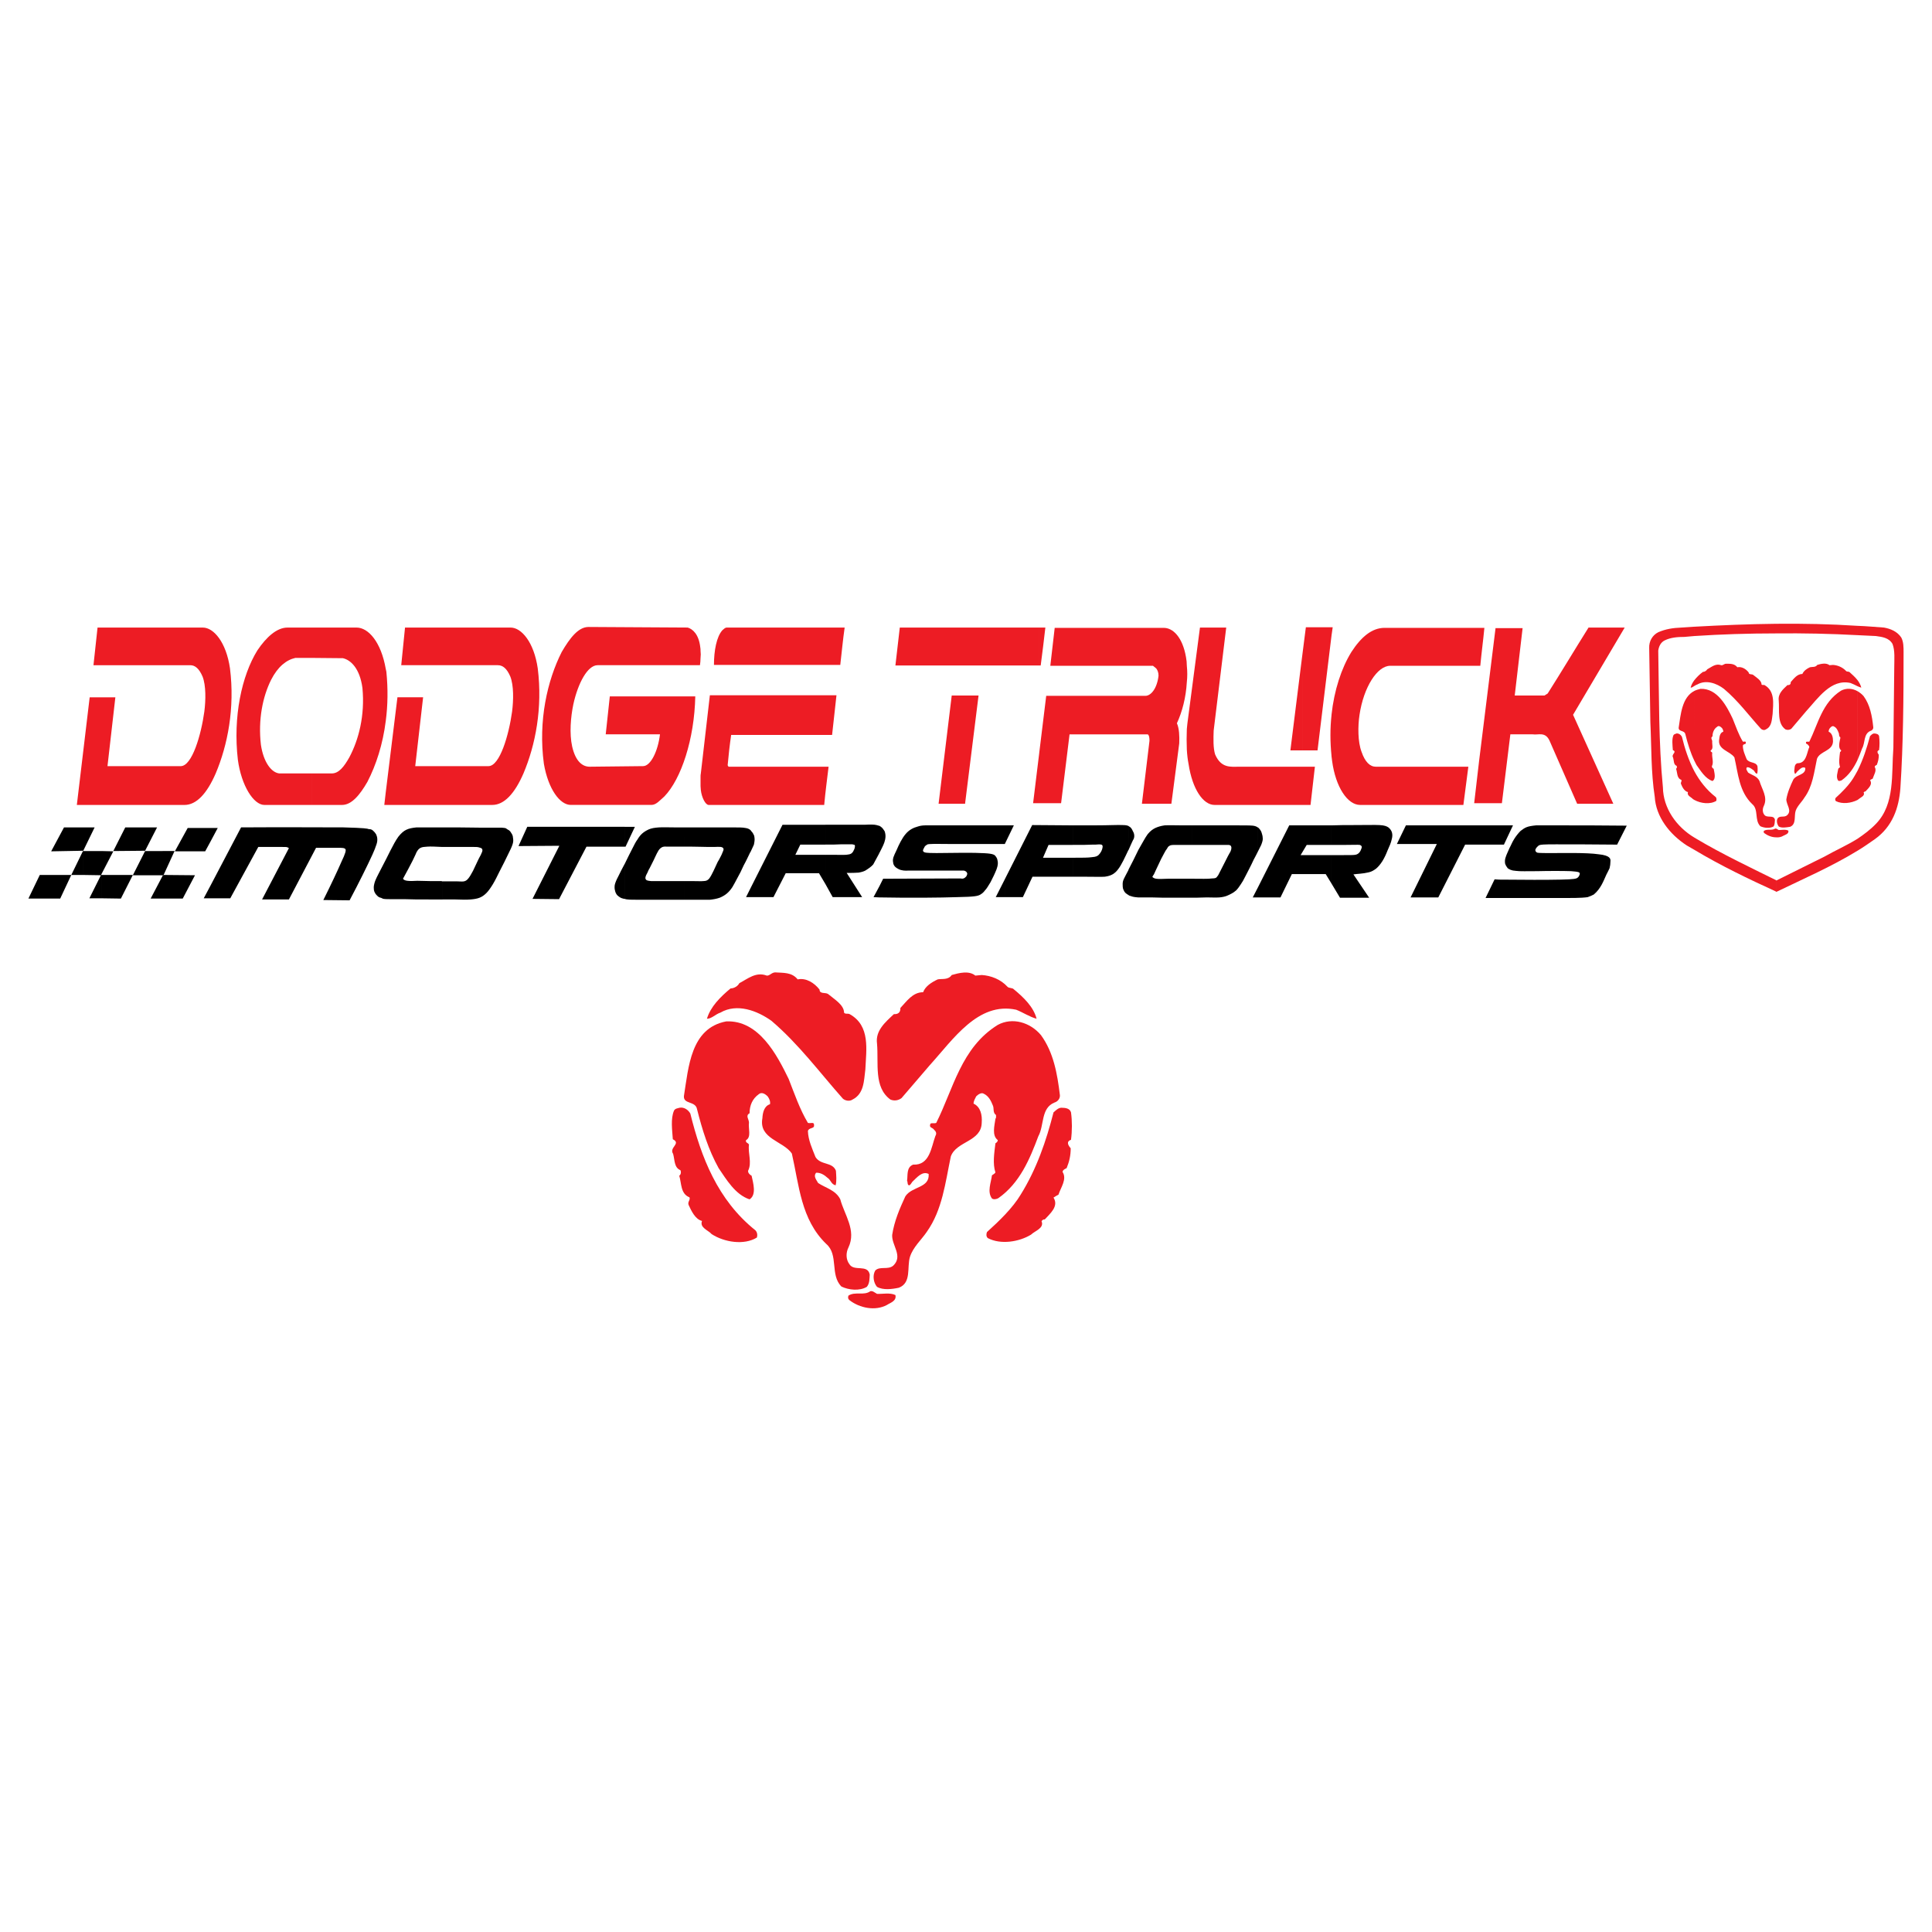 <?xml version="1.0" encoding="utf-8"?>
<!-- Generator: Adobe Illustrator 13.0.0, SVG Export Plug-In . SVG Version: 6.00 Build 14948)  -->
<!DOCTYPE svg PUBLIC "-//W3C//DTD SVG 1.0//EN" "http://www.w3.org/TR/2001/REC-SVG-20010904/DTD/svg10.dtd">
<svg version="1.0" id="Layer_1" xmlns="http://www.w3.org/2000/svg" xmlns:xlink="http://www.w3.org/1999/xlink" x="0px" y="0px"
	 width="192.756px" height="192.756px" viewBox="0 0 192.756 192.756" enable-background="new 0 0 192.756 192.756"
	 xml:space="preserve">
<g>
	<polygon fill-rule="evenodd" clip-rule="evenodd" fill="#FFFFFF" points="0,0 192.756,0 192.756,192.756 0,192.756 0,0 	"/>
	<path fill-rule="evenodd" clip-rule="evenodd" fill="#ED1C24" d="M84.271,62.613H72.512c-0.175,0-0.292,0.146-0.437,0.262
		c-0.582,0.64-0.844,2.037-0.844,3.463h12.603C83.979,65.087,84.096,63.835,84.271,62.613L84.271,62.613z M69.893,78.417v-0.873
		c0-0.146,0-0.262,0.029-0.378l0.902-7.8h12.631c-0.146,1.31-0.292,2.648-0.437,3.958h-10.07c-0.146,0.989-0.262,2.037-0.35,3.027
		l0.087,0.146h9.983c-0.146,1.251-0.32,2.503-0.437,3.813H70.708c-0.32,0-0.699-0.728-0.786-1.485
		C69.922,78.708,69.893,78.562,69.893,78.417L69.893,78.417z M69.893,65.64v-0.698C69.922,65.174,69.922,65.407,69.893,65.64
		L69.893,65.64z M69.893,64.941v0.698c0,0.262-0.029,0.524-0.058,0.728H59.619c-0.99,0-1.95,1.775-2.416,3.9
		c-0.262,1.251-0.408,2.911-0.117,4.22c0.349,1.514,1.048,2.008,1.746,2.008l5.326-0.058c0.757,0,1.485-1.484,1.688-3.173h-5.413
		l0.407-3.784h8.528c-0.087,4.25-1.397,8.237-3.085,9.983c-0.437,0.378-0.815,0.844-1.28,0.844h-8.062
		c-1.077,0-2.241-1.572-2.678-4.104c-0.582-4.308,0.349-8.324,1.775-11.147c0.815-1.397,1.659-2.503,2.678-2.503l9.896,0.058
		c0.495,0.146,1.106,0.669,1.252,1.95C69.893,64.679,69.893,64.825,69.893,64.941L69.893,64.941z M69.893,77.544
		c0,0.291,0,0.582,0,0.873V77.544L69.893,77.544z M38.488,80.309h10.624c1.193,0,2.241-1.135,3.114-3.144
		c1.193-2.823,1.921-6.52,1.426-10.478c-0.378-2.62-1.63-4.075-2.707-4.075H40.409l-0.378,3.755h9.634
		c0.495,0,0.902,0.32,1.251,1.135c0.35,0.902,0.32,2.357,0.175,3.493c-0.32,2.329-1.223,5.443-2.357,5.443h-7.306
		c0.262-2.271,0.524-4.569,0.786-6.869h-2.561l-1.164,9.459V80.309L38.488,80.309z M38.488,71.926v-5.18
		c0.029,0.087,0.029,0.174,0.058,0.262C38.721,68.725,38.692,70.384,38.488,71.926L38.488,71.926z M38.488,66.746v5.18
		c-0.291,2.329-0.96,4.395-1.833,6.083c-0.757,1.31-1.572,2.3-2.532,2.3h-3.027v-3.144h2.008c0.698,0,1.222-0.669,1.746-1.601
		c0.932-1.747,1.572-4.162,1.31-6.927c-0.262-1.95-1.165-2.794-1.95-2.969l-3.114-0.029v-3.027h4.482
		C36.742,62.613,38.022,64.039,38.488,66.746L38.488,66.746z M38.488,79.028l-0.146,1.281h0.146V79.028L38.488,79.028z
		 M31.096,62.613v3.027h-1.63c-0.902,0.204-1.746,0.873-2.416,2.183c-0.844,1.688-1.31,3.987-1.019,6.49
		c0.262,1.747,1.048,2.765,1.833,2.853h3.231v3.144h-4.715c-1.077,0-2.3-1.921-2.649-4.512c-0.495-4.278,0.378-8.382,1.95-10.914
		c0.902-1.339,1.95-2.271,2.998-2.271H31.096L31.096,62.613z M20.239,62.613H9.732l-0.407,3.755h9.663
		c0.466,0,0.873,0.32,1.223,1.135c0.349,0.902,0.32,2.357,0.175,3.493c-0.32,2.329-1.223,5.443-2.358,5.443h-7.305
		c0.262-2.271,0.524-4.569,0.786-6.869H8.947l-1.281,10.74h10.74c1.193,0,2.241-1.135,3.114-3.144
		c1.193-2.823,1.921-6.52,1.426-10.478C22.568,64.068,21.316,62.613,20.239,62.613L20.239,62.613z"/>
	<path fill-rule="evenodd" clip-rule="evenodd" fill="#ED1C24" d="M187.156,63.457c0.641,0.087,1.31,0.175,1.659,0.786
		c0.262,0.669,0.175,1.543,0.175,2.329l-0.088,8.033c-0.203,2.649,0.175,5.588-1.717,7.567c-0.582,0.611-1.223,1.077-1.863,1.514
		v1.193c0.583-0.35,1.165-0.757,1.747-1.165c1.746-1.251,2.386-3.114,2.532-5.064c0.291-4.453,0.319-9.022,0.319-13.563
		c0-0.524,0-1.048-0.232-1.484c-0.407-0.611-1.077-0.873-1.717-0.99c-0.874-0.058-1.775-0.146-2.649-0.174v0.931
		C185.934,63.399,186.545,63.428,187.156,63.457L187.156,63.457z M185.322,79.814v-2.91c0.554-1.106,0.932-2.271,1.252-3.464
		c0.116-0.116,0.233-0.233,0.378-0.262c0.233,0,0.466,0.058,0.524,0.262c0.059,0.437,0.059,0.96,0,1.397
		c-0.262,0.087-0.146,0.32-0.029,0.466c0,0.378-0.059,0.669-0.203,1.019c-0.088,0.029-0.204,0.087-0.204,0.204
		c0.232,0.35-0.088,0.786-0.204,1.165c-0.087,0.029-0.175,0.087-0.262,0.145c0.291,0.437-0.175,0.815-0.466,1.136
		c-0.058-0.029-0.116,0.029-0.175,0.087c0.175,0.35-0.319,0.495-0.523,0.699C185.381,79.756,185.352,79.785,185.322,79.814
		L185.322,79.814z M185.322,75.827v-6.869c0.204,0.117,0.437,0.292,0.611,0.495c0.641,0.873,0.845,1.979,0.961,3.085
		c0.029,0.175-0.116,0.35-0.262,0.378c-0.728,0.291-0.524,1.193-0.845,1.747C185.643,75.041,185.497,75.448,185.322,75.827
		L185.322,75.827z M185.322,68.463v-0.611c0.175,0.232,0.32,0.495,0.379,0.756C185.556,68.55,185.439,68.521,185.322,68.463
		L185.322,68.463z M185.322,83.685c-1.076,0.669-2.212,1.164-3.288,1.775l-4.803,2.387c0,0-0.029,0-0.029-0.029v1.135
		c0,0.029,0.029,0.029,0.029,0.029c2.707-1.31,5.472-2.503,8.091-4.104V83.685L185.322,83.685z M177.202,63.195
		c2.707-0.029,5.443,0.029,8.12,0.175v-0.931c-2.677-0.175-5.413-0.233-8.12-0.204V63.195L177.202,63.195z M185.322,67.852v0.611
		c-0.232-0.117-0.465-0.233-0.698-0.321c-1.95-0.437-3.23,1.514-4.453,2.853l-1.455,1.717c-0.175,0.116-0.378,0.146-0.582,0.058
		c-0.844-0.611-0.582-1.862-0.669-2.881c-0.088-0.669,0.407-1.106,0.873-1.542c0.174,0.029,0.349-0.058,0.319-0.291
		c0.32-0.35,0.641-0.815,1.165-0.815c0.146-0.32,0.437-0.524,0.756-0.669c0.233-0.059,0.554,0.029,0.729-0.233
		c0.378-0.116,0.902-0.233,1.222,0.029l0.35-0.029c0.466,0.029,0.961,0.233,1.31,0.611c0.088,0.087,0.262,0.029,0.35,0.116
		C184.799,67.299,185.09,67.561,185.322,67.852L185.322,67.852z M185.322,68.958c-0.523-0.291-1.105-0.32-1.63-0.058
		c-1.892,1.193-2.299,3.318-3.172,5.093c-0.116,0.029-0.262-0.029-0.32,0.029c-0.087,0.233,0.146,0.175,0.204,0.32
		c0.116,0.087,0.146,0.204,0.058,0.32c-0.203,0.553-0.291,1.513-1.135,1.484c-0.35,0.117-0.262,0.553-0.32,0.815
		c0.059,0.087,0,0.233,0.116,0.233c0.059-0.029,0.117-0.117,0.146-0.175c0.263-0.233,0.524-0.582,0.845-0.408
		c0.058,0.728-0.873,0.641-1.193,1.165c-0.291,0.611-0.582,1.28-0.699,1.979c0,0.553,0.583,1.106,0.088,1.572
		c-0.262,0.262-0.698,0.029-0.932,0.291c-0.175,0.233-0.087,0.611,0.088,0.844c0.291,0.175,0.756,0.087,1.135,0.029
		c0.641-0.262,0.378-1.077,0.553-1.601c0.175-0.495,0.611-0.873,0.873-1.31c0.815-1.106,0.961-2.503,1.252-3.871
		c0.291-0.786,1.571-0.756,1.601-1.746c0-0.407-0.088-0.815-0.437-0.96c0-0.146,0.059-0.291,0.146-0.378
		c0.087-0.116,0.262-0.233,0.378-0.146c0.263,0.117,0.379,0.378,0.466,0.611c0.088,0.146,0,0.378,0.175,0.466
		c0,0.087,0,0.174-0.029,0.204c-0.058,0.349-0.203,0.873,0.116,1.106c0,0.087-0.087,0.146-0.116,0.175
		c-0.058,0.495-0.146,1.047,0,1.484c-0.058,0.087-0.146,0.117-0.174,0.175c-0.059,0.378-0.263,0.844,0,1.193
		c0.087,0.058,0.232,0,0.319-0.029c0.757-0.523,1.223-1.251,1.601-2.037V68.958L185.322,68.958z M185.322,76.904v2.91
		c-0.64,0.32-1.513,0.437-2.153,0.116c-0.087-0.087-0.087-0.204-0.029-0.32c0.611-0.553,1.31-1.251,1.746-1.95
		C185.031,77.427,185.178,77.166,185.322,76.904L185.322,76.904z M177.202,83.54v-0.873c0.088,0.029,0.146,0.087,0.263,0.146
		c0.291,0,0.669-0.087,0.96,0.058c0.059,0.32-0.291,0.407-0.466,0.495C177.727,83.51,177.465,83.569,177.202,83.54L177.202,83.54z
		 M177.202,87.818c-2.706-1.339-5.413-2.62-8.004-4.162c-0.058-0.029-0.087-0.058-0.146-0.087v1.222
		c2.62,1.572,5.355,2.881,8.149,4.162V87.818L177.202,87.818z M169.053,63.457c2.648-0.175,5.385-0.262,8.149-0.262v-0.96
		c-2.765,0.029-5.501,0.146-8.149,0.292V63.457L169.053,63.457z M177.202,82.667v0.873c-0.437,0-0.844-0.175-1.164-0.408
		c-0.087-0.058-0.087-0.146-0.058-0.233c0.349-0.232,0.785,0,1.135-0.232C177.145,82.667,177.174,82.667,177.202,82.667
		L177.202,82.667z M169.053,79.814v-2.853c0.524,0.96,1.193,1.834,2.125,2.562c0.087,0.087,0.087,0.233,0.059,0.378
		C170.625,80.28,169.693,80.164,169.053,79.814L169.053,79.814z M169.053,75.914c0.059,0.146,0.146,0.262,0.204,0.407
		c0.407,0.553,0.873,1.368,1.601,1.601c0.379-0.232,0.175-0.844,0.116-1.222c-0.087-0.029-0.203-0.146-0.174-0.262
		c0.203-0.407-0.029-0.873,0.028-1.339c-0.028-0.087-0.203-0.087-0.146-0.233c0.291-0.146,0.117-0.611,0.146-0.902
		c0-0.175-0.203-0.349,0.029-0.495c0-0.378,0.146-0.757,0.466-0.96c0.146-0.146,0.32-0.029,0.466,0.116
		c0.087,0.087,0.146,0.262,0.146,0.378c-0.32,0.087-0.378,0.466-0.407,0.728c-0.204,1.077,1.076,1.193,1.513,1.834
		c0.379,1.63,0.466,3.405,1.775,4.657c0.67,0.553,0.204,1.601,0.815,2.212c0.378,0.174,0.932,0.233,1.31,0.029
		c0.146-0.204,0.116-0.437,0.146-0.669c-0.116-0.553-0.814-0.116-1.077-0.524c-0.174-0.232-0.174-0.582-0.028-0.873
		c0.407-0.873-0.204-1.659-0.438-2.474c-0.232-0.495-0.756-0.582-1.135-0.844c-0.087-0.174-0.262-0.349-0.116-0.524
		c0.232-0.029,0.407,0.116,0.611,0.262c0.175,0.087,0.175,0.349,0.407,0.378c0.059-0.204,0.059-0.495,0.029-0.757
		c-0.175-0.466-0.815-0.262-1.077-0.699c-0.175-0.437-0.378-0.873-0.378-1.339c0.028-0.204,0.349-0.116,0.291-0.291
		c0.029-0.204-0.175-0.087-0.291-0.116c-0.438-0.728-0.699-1.514-1.019-2.299c-0.583-1.223-1.514-3.027-3.202-2.969
		c-0.232,0.058-0.437,0.116-0.611,0.204V75.914L169.053,75.914z M169.053,68.434v-0.582c0.233-0.291,0.524-0.583,0.845-0.815
		c0.174,0,0.349-0.117,0.437-0.262c0.437-0.233,0.844-0.611,1.396-0.407c0.175,0.029,0.291-0.146,0.466-0.146
		c0.407,0,0.844-0.029,1.136,0.349c0.437-0.087,0.873,0.175,1.135,0.524c0,0.232,0.32,0.146,0.437,0.232
		c0.32,0.262,0.844,0.553,0.844,0.961c0.059,0.087,0.204,0.029,0.291,0.058c1.077,0.611,0.873,1.863,0.815,2.881
		c-0.088,0.553-0.059,1.251-0.67,1.542c-0.146,0.117-0.378,0.058-0.494-0.058c-1.193-1.31-2.271-2.794-3.696-3.987
		c-0.729-0.553-1.776-0.932-2.649-0.437C169.257,68.317,169.141,68.376,169.053,68.434L169.053,68.434z M169.053,83.569
		c-1.804-1.077-3.114-2.94-3.144-5.006c-0.437-4.453-0.378-9.081-0.465-13.65c0.058-0.407,0.232-0.815,0.64-1.019
		c0.582-0.291,1.281-0.35,1.979-0.35c0.32-0.029,0.669-0.058,0.989-0.087v-0.931c-0.437,0.029-0.873,0.058-1.31,0.087
		c-0.814,0.029-1.571,0.146-2.299,0.466c-0.582,0.291-0.932,0.902-0.902,1.572l0.116,7.422c0.116,2.444,0.059,5.006,0.437,7.421
		c0.116,1.979,1.455,3.726,3.202,4.861c0.262,0.146,0.494,0.291,0.756,0.437V83.569L169.053,83.569z M169.053,67.852v0.582
		c-0.116,0.087-0.262,0.174-0.378,0.174C168.732,68.347,168.878,68.084,169.053,67.852L169.053,67.852z M169.053,68.929v6.985
		c-0.407-0.844-0.669-1.717-0.902-2.649c-0.087-0.437-0.698-0.232-0.669-0.669C167.686,71.286,167.802,69.569,169.053,68.929
		L169.053,68.929z M169.053,76.961v2.853c-0.058-0.029-0.087-0.058-0.146-0.087c-0.175-0.204-0.64-0.349-0.494-0.698
		c-0.379-0.087-0.582-0.524-0.699-0.815c-0.058-0.175,0.117-0.262,0.029-0.408c-0.466-0.174-0.378-0.728-0.523-1.106
		c0.087-0.058,0.116-0.175,0.058-0.291c-0.319-0.116-0.262-0.524-0.349-0.815c-0.233-0.349,0.437-0.553-0.029-0.757
		c-0.029-0.465-0.116-1.077,0.059-1.484c0.058-0.116,0.203-0.116,0.291-0.174c0.232-0.029,0.437,0.116,0.553,0.32
		C168.093,74.691,168.471,75.855,169.053,76.961L169.053,76.961z"/>
	<path fill-rule="evenodd" clip-rule="evenodd" fill="#ED1C24" d="M79.584,97.713c-0.582-0.727-1.426-0.64-2.241-0.697
		c-0.349,0-0.553,0.35-0.844,0.32c-1.077-0.408-1.892,0.318-2.736,0.756c-0.146,0.291-0.524,0.523-0.873,0.523
		c-1.019,0.844-2.009,1.834-2.358,3.027c0.466,0,0.873-0.465,1.339-0.611c1.659-0.961,3.667-0.203,5.093,0.814
		c2.736,2.33,4.832,5.182,7.131,7.771c0.233,0.203,0.669,0.291,0.96,0.088c1.164-0.582,1.135-1.893,1.281-2.998
		c0.087-1.979,0.524-4.365-1.572-5.529c-0.175-0.088-0.437,0.029-0.553-0.146c0-0.785-1.019-1.367-1.601-1.863
		c-0.262-0.174-0.844,0.029-0.844-0.436C81.244,98.062,80.429,97.539,79.584,97.713L79.584,97.713z"/>
	<path fill-rule="evenodd" clip-rule="evenodd" fill="#ED1C24" d="M97.949,97.277l-0.64,0.059c-0.64-0.525-1.629-0.263-2.357-0.059
		c-0.35,0.523-0.99,0.35-1.397,0.436c-0.612,0.291-1.223,0.67-1.456,1.281c-1.048,0-1.63,0.902-2.27,1.572
		c0.029,0.465-0.262,0.641-0.641,0.611c-0.873,0.814-1.862,1.658-1.688,2.939c0.175,1.979-0.349,4.365,1.339,5.588
		c0.349,0.145,0.757,0.115,1.106-0.146l2.823-3.289c2.328-2.561,4.802-6.344,8.615-5.529c0.67,0.262,1.31,0.699,2.037,0.902
		c-0.29-1.164-1.28-2.125-2.27-2.939c-0.146-0.174-0.495-0.088-0.641-0.262C99.842,97.713,98.881,97.336,97.949,97.277
		L97.949,97.277z"/>
	<path fill-rule="evenodd" clip-rule="evenodd" fill="#ED1C24" d="M78.682,107.639c-1.164-2.387-2.969-5.879-6.228-5.734
		c-3.551,0.67-3.755,4.57-4.22,7.451c-0.059,0.844,1.164,0.465,1.31,1.311c0.523,2.066,1.135,4.045,2.154,5.879
		c0.757,1.105,1.659,2.648,3.085,3.113c0.728-0.465,0.349-1.658,0.204-2.357c-0.175-0.086-0.378-0.291-0.349-0.494
		c0.407-0.814-0.029-1.717,0.087-2.619c-0.087-0.176-0.378-0.176-0.291-0.438c0.553-0.291,0.204-1.193,0.291-1.746
		c0-0.35-0.378-0.699,0.059-0.932c0-0.785,0.291-1.455,0.902-1.891c0.291-0.264,0.64-0.059,0.902,0.203
		c0.174,0.232,0.291,0.523,0.232,0.785c-0.582,0.176-0.728,0.844-0.757,1.398c-0.378,2.066,2.096,2.27,2.94,3.521
		c0.728,3.172,0.902,6.576,3.434,9.021c1.252,1.078,0.35,3.086,1.514,4.25c0.728,0.35,1.805,0.465,2.532,0.029
		c0.291-0.35,0.262-0.816,0.291-1.223c-0.204-1.076-1.572-0.262-2.037-1.049c-0.35-0.465-0.35-1.135-0.087-1.658
		c0.815-1.717-0.408-3.26-0.815-4.803c-0.466-0.932-1.484-1.135-2.212-1.629c-0.175-0.32-0.495-0.67-0.204-1.02
		c0.437-0.029,0.815,0.205,1.165,0.523c0.291,0.176,0.349,0.641,0.786,0.729c0.117-0.438,0.058-0.99,0.029-1.455
		c-0.35-0.902-1.514-0.523-2.038-1.367c-0.32-0.816-0.728-1.689-0.757-2.592c0.087-0.377,0.669-0.203,0.611-0.582
		c0.029-0.379-0.349-0.145-0.611-0.232C79.788,110.666,79.265,109.123,78.682,107.639L78.682,107.639z"/>
	<path fill-rule="evenodd" clip-rule="evenodd" fill="#ED1C24" d="M103.857,103.273c-1.076-1.281-2.852-1.805-4.307-1.02
		c-3.667,2.27-4.424,6.373-6.142,9.779c-0.204,0.088-0.466-0.029-0.582,0.088c-0.174,0.436,0.233,0.35,0.378,0.611
		c0.204,0.174,0.262,0.377,0.116,0.611c-0.407,1.105-0.553,2.939-2.211,2.852c-0.699,0.262-0.524,1.076-0.611,1.6
		c0.087,0.146,0,0.467,0.232,0.467c0.117-0.059,0.204-0.232,0.292-0.35c0.466-0.436,0.989-1.105,1.63-0.785
		c0.116,1.426-1.688,1.223-2.329,2.24c-0.553,1.193-1.106,2.475-1.31,3.842c-0.058,1.049,1.106,2.096,0.116,3.057
		c-0.524,0.465-1.339,0.029-1.804,0.494c-0.292,0.496-0.175,1.223,0.174,1.631c0.611,0.35,1.514,0.232,2.183,0.086
		c1.28-0.494,0.786-2.037,1.106-3.084c0.32-0.99,1.164-1.717,1.688-2.504c1.542-2.182,1.833-4.859,2.387-7.508
		c0.553-1.543,3.056-1.455,3.084-3.377c0.059-0.756-0.116-1.572-0.814-1.893c0-0.262,0.146-0.494,0.262-0.727
		c0.204-0.203,0.524-0.408,0.757-0.262c0.495,0.232,0.728,0.727,0.902,1.164c0.146,0.291-0.029,0.727,0.32,0.961
		c0,0.145,0.029,0.291-0.059,0.377c-0.087,0.67-0.378,1.66,0.233,2.125c0,0.176-0.146,0.262-0.233,0.32
		c-0.116,0.961-0.291,2.037,0,2.91c-0.087,0.146-0.262,0.205-0.349,0.291c-0.088,0.729-0.495,1.631,0,2.301
		c0.174,0.145,0.494,0.057,0.64-0.029c2.154-1.514,3.144-3.93,3.987-6.172c0.611-1.105,0.233-2.822,1.63-3.375
		c0.291-0.088,0.554-0.379,0.524-0.729C105.487,107.115,105.109,104.99,103.857,103.273L103.857,103.273z"/>
	<path fill-rule="evenodd" clip-rule="evenodd" fill="#ED1C24" d="M68.874,111.102c-0.204-0.379-0.64-0.67-1.077-0.582
		c-0.175,0.059-0.437,0.059-0.553,0.291c-0.349,0.814-0.175,1.949-0.117,2.852c0.873,0.438-0.407,0.816,0.029,1.457
		c0.175,0.609,0.087,1.367,0.728,1.629c0.087,0.174,0.058,0.438-0.116,0.553c0.232,0.729,0.116,1.805,1.019,2.154
		c0.116,0.262-0.204,0.436-0.087,0.756c0.262,0.553,0.64,1.428,1.339,1.602c-0.262,0.67,0.64,0.932,0.96,1.311
		c1.251,0.814,3.231,1.135,4.511,0.348c0.087-0.262,0.029-0.553-0.146-0.727C71.581,119.717,69.951,115.439,68.874,111.102
		L68.874,111.102z"/>
	<path fill-rule="evenodd" clip-rule="evenodd" fill="#ED1C24" d="M106.855,110.984c-0.116-0.406-0.553-0.465-0.989-0.465
		c-0.291,0.029-0.495,0.232-0.757,0.465c-0.728,2.854-1.688,5.646-3.26,8.18c-0.814,1.367-2.183,2.678-3.376,3.754
		c-0.088,0.205-0.088,0.467,0.087,0.611c1.281,0.67,3.114,0.379,4.308-0.35c0.379-0.377,1.339-0.641,1.048-1.338
		c0.059-0.117,0.204-0.203,0.32-0.176c0.523-0.582,1.426-1.309,0.873-2.182c0.175-0.117,0.32-0.203,0.495-0.291
		c0.232-0.729,0.873-1.543,0.407-2.271c0.029-0.203,0.232-0.291,0.407-0.377c0.262-0.641,0.407-1.252,0.407-1.98
		c-0.232-0.262-0.494-0.668,0.029-0.844C106.973,112.848,106.973,111.83,106.855,110.984L106.855,110.984z"/>
	<path fill-rule="evenodd" clip-rule="evenodd" fill="#ED1C24" d="M87.501,129.088c-0.262-0.145-0.437-0.32-0.669-0.262
		c-0.641,0.467-1.514,0-2.183,0.438c-0.059,0.174-0.059,0.32,0.116,0.465c0.99,0.758,2.532,1.105,3.726,0.467
		c0.291-0.205,0.989-0.379,0.844-0.99C88.782,128.943,88.054,129.117,87.501,129.088L87.501,129.088z"/>
	<path fill-rule="evenodd" clip-rule="evenodd" fill="#ED1C24" d="M156.945,71.315l5.151-8.703h-3.608
		c-1.368,2.183-2.707,4.424-4.075,6.578l-0.32,0.203h-2.969l0.786-6.723h-2.707v0.059l-1.63,13.155v4.25h2.271l0.844-6.869h2.241
		c0.554,0.087,1.223-0.291,1.659,0.611l2.765,6.316h3.609L156.945,71.315L156.945,71.315z M147.573,66.426v-3.784h0.524
		c-0.116,1.251-0.291,2.503-0.408,3.784H147.573L147.573,66.426z M147.573,75.885l-0.494,4.25h0.494V75.885L147.573,75.885z
		 M147.573,62.642v3.784h-8.877c-1.28,0-2.648,2.125-3.056,4.89c-0.175,1.135-0.175,2.707,0.203,3.696
		c0.35,1.019,0.845,1.484,1.427,1.484h9.227l-0.495,3.813h-10.303c-1.252,0-2.445-1.775-2.795-4.395
		c-0.028-0.146-0.028-0.32-0.058-0.466v-4.133c0.262-2.445,0.989-4.657,1.979-6.258c0.96-1.484,2.037-2.416,3.317-2.416H147.573
		L147.573,62.642z M132.847,63.399l0.116-0.815h-0.116V63.399L132.847,63.399z M132.847,62.584v0.815l-1.397,11.467h-1.484v-9.779
		l0.32-2.503H132.847L132.847,62.584z M132.847,71.315c-0.146,1.339-0.146,2.707,0,4.133V71.315L132.847,71.315z M129.965,80.309
		v-3.813h1.223l-0.437,3.813H129.965L129.965,80.309z M129.965,65.087v9.779h-1.223L129.965,65.087L129.965,65.087z M129.965,76.496
		h-6.286c-0.902,0-1.834,0.174-2.445-1.223c-0.204-0.64-0.175-1.601-0.146-2.386l1.252-10.274h-2.62l-1.251,9.547
		c-0.029,0.174-0.029,0.378-0.059,0.582v2.037c0.029,0.524,0.088,1.019,0.175,1.455c0.378,2.503,1.455,4.075,2.591,4.075h0.203
		h8.586V76.496L129.965,76.496z M118.41,68.056v-1.63C118.469,66.979,118.469,67.532,118.41,68.056L118.41,68.056z M118.41,66.426
		v1.63c-0.087,1.542-0.465,2.969-0.989,4.104c0.232,0.523,0.262,1.28,0.232,2.008c-0.262,2.008-0.523,4.017-0.785,6.025h-2.94
		l0.757-6.287c0-0.262-0.028-0.553-0.174-0.641h-0.554h-7.247l-0.844,6.869h-2.183v-5.006l0.698-5.705h9.896
		c0.553,0,1.164-0.728,1.31-2.008c0-0.349-0.116-0.582-0.232-0.727l-0.32-0.262h-10.245l0.437-3.784h10.886
		c0.902,0,1.862,0.902,2.212,2.911C118.382,65.844,118.41,66.135,118.41,66.426L118.41,66.426z M118.41,72.742
		c-0.028,0.669-0.028,1.368,0,2.037V72.742L118.41,72.742z M103.684,66.396h0.146c0.175-1.251,0.319-2.561,0.466-3.784h-0.611
		V66.396L103.684,66.396z M103.684,62.613v3.784H89.335l0.437-3.784H103.684L103.684,62.613z M103.684,75.128v5.006h-0.611
		L103.684,75.128L103.684,75.128z M96.291,80.134l1.339-10.74h-2.677l-1.31,10.798h2.648V80.134L96.291,80.134z"/>
	<path fill-rule="evenodd" clip-rule="evenodd" d="M149.582,89.593V87.76c2.444,0.029,4.831,0.029,6.111,0
		c1.397-0.029,1.572-0.087,1.718-0.204c0.116-0.087,0.204-0.291,0.204-0.378c0-0.145-0.059-0.203-0.873-0.262
		c-0.786-0.029-2.271-0.029-3.348,0c-1.048,0-1.746,0.029-2.153-0.029c-0.466-0.029-0.641-0.146-0.815-0.262
		c-0.116-0.146-0.204-0.291-0.262-0.466c-0.029-0.204-0.029-0.407,0.058-0.64c0.088-0.291,0.263-0.611,0.379-0.902
		c0.175-0.32,0.262-0.582,0.466-0.902c0.175-0.291,0.437-0.611,0.641-0.815c0.465-0.349,0.64-0.465,1.542-0.553
		c0.466,0,1.135,0,2.707,0c1.513,0,3.929,0,6.345,0.029l-0.961,1.892c-2.386-0.029-4.802-0.029-6.111-0.029
		s-1.484,0.029-1.659,0.087c-0.116,0.059-0.204,0.175-0.291,0.262c-0.029,0.087-0.088,0.117-0.088,0.175
		c-0.028,0.087,0,0.204,0.146,0.291c0.059,0.029,0.117,0.058,1.34,0.058c1.222,0,3.608-0.058,4.802,0.117
		c1.193,0.117,1.223,0.466,1.193,0.728c0,0.233-0.029,0.437-0.087,0.669c-0.088,0.175-0.204,0.437-0.32,0.64
		c-0.291,0.641-0.554,1.397-1.252,1.979c-0.175,0.087-0.35,0.175-0.611,0.263c-0.232,0.029-0.494,0.087-2.212,0.087
		C154.733,89.593,152.23,89.593,149.582,89.593L149.582,89.593z M149.582,84.267h0.466l0.902-1.921h-1.368V84.267L149.582,84.267z
		 M149.582,82.346v1.921h-3.405l-2.678,5.268h-2.765l2.619-5.327h-3.987l0.902-1.862H149.582L149.582,82.346z M149.582,87.76
		c-0.146,0-0.291-0.029-0.466-0.029l-0.902,1.863c0.466,0,0.932,0,1.368,0V87.76L149.582,87.76z M132.817,88.109v-2.794
		c0.35,0,0.67,0,0.932,0c0.931,0,1.251,0,1.455-0.029c0.407-0.058,0.553-0.407,0.64-0.669c0.059-0.145,0-0.262-0.174-0.32
		c-0.204-0.029-0.524,0-1.456,0c-0.378,0-0.873,0-1.396,0v-1.95c0.757-0.029,1.455-0.029,2.037-0.029c1.543,0,2.3-0.029,2.794,0
		c0.495,0.029,0.699,0.117,0.873,0.233c0.146,0.117,0.291,0.291,0.35,0.495c0.059,0.204,0.059,0.437-0.029,0.728
		c-0.058,0.292-0.232,0.699-0.407,1.077c-0.146,0.378-0.32,0.757-0.523,1.077c-0.204,0.32-0.408,0.553-0.611,0.728
		c-0.233,0.174-0.466,0.32-0.757,0.378c-0.582,0.145-1.164,0.145-1.514,0.204l1.571,2.329h-2.91L132.817,88.109L132.817,88.109z
		 M132.817,82.346v1.95c-0.757,0-1.601,0-2.445,0l-0.61,1.019c1.105,0,2.183,0,3.056,0v2.794l-0.553-0.902h-3.376l-1.136,2.329
		h-2.27v-0.96l3.143-6.229C130.081,82.346,131.537,82.346,132.817,82.346L132.817,82.346z M125.483,84.995
		c0.146-0.291,0.262-0.523,0.349-0.698c0.146-0.378,0.175-0.553,0.146-0.728c0-0.146-0.058-0.35-0.116-0.524
		c-0.059-0.174-0.175-0.32-0.291-0.437c-0.029-0.029-0.059-0.058-0.087-0.058V84.995L125.483,84.995z M125.483,82.55v2.445
		c-0.117,0.233-0.263,0.524-0.408,0.786c-0.262,0.582-0.611,1.222-0.814,1.63c-0.204,0.407-0.32,0.611-0.466,0.815
		c-0.146,0.232-0.32,0.465-0.466,0.611c-0.204,0.175-0.349,0.262-0.466,0.32c-0.291,0.146-0.553,0.32-1.193,0.378
		c-0.349,0.029-0.844,0-1.251,0s-0.757,0.029-1.077,0.029c-0.146,0-0.291,0-0.437,0v-1.892c0.029,0,0.029,0,0.058,0
		c0.845,0,1.572,0.029,1.951-0.029c0.378,0,0.437-0.087,0.465-0.116c0.029-0.058,0.088-0.087,0.175-0.233
		c0.146-0.291,0.495-0.96,0.757-1.484c0.146-0.291,0.262-0.524,0.35-0.669c0.116-0.175,0.145-0.291,0.174-0.378
		c0.029-0.116,0.029-0.233,0-0.291c0-0.087-0.058-0.087-0.087-0.117s-0.087-0.058-0.232-0.058c-0.117,0-0.408,0-1.02,0
		c-0.61,0-1.601,0-2.444,0c-0.029,0-0.088,0-0.146,0v-1.95c0.407,0,0.844,0,1.339,0c1.019,0,2.241,0,3.114,0
		c0.844,0,1.31,0,1.63,0.029C125.221,82.404,125.366,82.462,125.483,82.55L125.483,82.55z M125.483,88.575l-0.495,0.96h0.495V88.575
		L125.483,88.575z M118.905,82.346v1.95c-0.757,0-1.397,0-1.717,0c-0.379,0-0.466,0.058-0.495,0.087
		c-0.059,0.029-0.146,0.058-0.262,0.291c-0.175,0.204-0.35,0.611-0.582,1.019c-0.204,0.437-0.408,0.844-0.524,1.106
		c-0.146,0.291-0.175,0.437-0.262,0.524c-0.059,0.087-0.087,0.146-0.087,0.174c0.058,0.058,0.174,0.146,0.378,0.175
		c0.232,0.029,0.553,0.029,1.164,0c0.641,0,1.571,0,2.387,0v1.892c-0.495,0-1.019,0-1.95,0c-0.611,0-1.426,0-2.066-0.029
		c-0.582,0-1.019,0-1.339,0c-0.35-0.029-0.553-0.058-0.757-0.146c-0.087,0-0.146-0.059-0.204-0.087v-2.503
		c0-0.029,0-0.059,0.029-0.087c0.263-0.495,0.641-1.251,0.961-1.921c0.378-0.641,0.669-1.222,0.932-1.572
		c0.291-0.349,0.523-0.495,0.756-0.611c0.263-0.116,0.524-0.204,0.932-0.262c0.437-0.029,1.048,0,1.718,0
		C118.235,82.346,118.556,82.346,118.905,82.346L118.905,82.346z M112.589,84.82c0.146-0.32,0.263-0.612,0.35-0.786
		c0.087-0.204,0.116-0.233,0.146-0.291c0.116-0.204,0.116-0.553-0.059-0.815c-0.087-0.204-0.174-0.378-0.407-0.495
		c-0.029,0-0.029-0.029-0.029-0.029V84.82L112.589,84.82z M112.589,82.404v2.416c0,0-0.028,0-0.028,0.029
		c-0.32,0.669-0.67,1.455-1.019,1.892c-0.175,0.233-0.32,0.35-0.495,0.466c-0.204,0.117-0.407,0.204-0.814,0.262
		c-0.379,0.029-1.02,0-2.242,0c-0.29,0-0.61,0-0.96,0v-1.892c0.029,0,0.087,0,0.116,0c0.844,0,1.427,0,1.805-0.058
		c0.407-0.029,0.553-0.117,0.67-0.233c0.203-0.204,0.349-0.495,0.378-0.728c0.029-0.146,0-0.262-0.116-0.291s-0.35-0.029-0.582,0
		c-0.204,0-0.437,0-1.223,0.029c-0.291,0-0.641,0-1.048,0v-1.95c0.786,0,1.514,0,2.096,0c1.571,0,2.416-0.058,2.882-0.029
		C112.386,82.317,112.502,82.375,112.589,82.404L112.589,82.404z M112.589,86.799c-0.437,0.844-0.581,1.019-0.581,1.397
		c0,0.174,0,0.378,0.058,0.524c0.059,0.146,0.116,0.262,0.232,0.378c0.088,0.058,0.175,0.145,0.291,0.204V86.799L112.589,86.799z
		 M107.03,82.346v1.95c-0.698,0-1.543,0-2.416,0l-0.553,1.28c1.077,0,2.125,0,2.969,0v1.892c-1.135,0-2.562,0-4.017,0l-0.96,2.038
		h-1.805V87.73l2.735-5.414C104.382,82.317,105.808,82.346,107.03,82.346L107.03,82.346z M100.249,84.208L100.249,84.208
		l0.902-1.862c-0.32,0-0.611,0-0.902,0V84.208L100.249,84.208z M100.249,82.346v1.862c-1.95,0-3.871,0-5.123,0
		c-1.281,0-1.892-0.029-2.241,0c-0.349,0-0.407,0.059-0.465,0.117c-0.087,0.059-0.146,0.087-0.175,0.175
		c-0.087,0.174-0.291,0.408-0.029,0.523c0.058,0.029,0.116,0.087,1.222,0.087c1.135,0,3.26-0.058,4.395,0
		c1.164,0.029,1.339,0.146,1.455,0.262c0.117,0.146,0.204,0.262,0.233,0.465c0.058,0.233,0.058,0.466-0.088,0.874
		c-0.146,0.378-0.407,0.931-0.61,1.31c-0.233,0.378-0.379,0.641-0.554,0.815c-0.146,0.204-0.291,0.32-0.494,0.437
		c-0.233,0.117-0.495,0.204-2.271,0.233c-1.688,0.058-4.686,0.087-7.742,0.029v-1.165l0.349-0.698l7.713-0.029
		c0.233,0.059,0.407,0,0.582-0.204c0.059-0.116,0.146-0.262,0.059-0.378c-0.059-0.146-0.291-0.233-0.437-0.204h-5.384
		c-0.32,0.029-0.728,0-0.99-0.146c-0.407-0.204-0.466-0.378-0.524-0.524c-0.029-0.204-0.087-0.32,0-0.64
		c0.058-0.175,0.175-0.437,0.32-0.728c0.233-0.553,0.553-1.193,0.873-1.572c0.378-0.466,0.815-0.669,1.251-0.786
		c0.262-0.087,0.495-0.116,0.844-0.116c0.349,0,0.757,0,2.241,0C95.941,82.346,98.037,82.346,100.249,82.346L100.249,82.346z
		 M100.249,87.73l-0.902,1.776h0.902V87.73L100.249,87.73z M87.763,85.053c0.291-0.611,0.786-1.339,0.495-2.125
		c-0.087-0.116-0.146-0.233-0.262-0.349c-0.059-0.059-0.146-0.117-0.233-0.175V85.053L87.763,85.053z M87.763,82.404v2.648
		c-0.029,0.029-0.058,0.087-0.058,0.117c-0.204,0.378-0.437,0.815-0.583,1.077c-0.204,0.233-0.466,0.408-0.786,0.611
		c-0.175,0.087-0.349,0.146-0.669,0.204c-0.32,0.029-0.757,0.029-1.193,0.029l1.542,2.416h-2.939l-0.728-1.31v-2.911
		c0.291,0,0.495,0,0.728,0c0.902,0,1.281,0.029,1.542-0.029c0.262-0.029,0.378-0.117,0.495-0.292
		c0.087-0.145,0.174-0.349,0.174-0.465c0.029-0.116,0-0.175-0.029-0.204c-0.058-0.029-0.145-0.029-0.232-0.059
		c-0.087,0-0.204,0-1.077,0c-0.407,0.029-0.989,0.029-1.601,0.029v-1.979c0.378,0,0.786,0,1.135,0c1.426,0,2.183,0,2.765,0
		c0.583-0.029,0.96-0.029,1.193,0.029C87.559,82.346,87.676,82.375,87.763,82.404L87.763,82.404z M87.763,88.371l-0.611,1.136
		c0.204,0,0.407,0.029,0.611,0.029V88.371L87.763,88.371z M82.35,82.288v1.979c-0.757,0-1.63,0-2.503,0l-0.495,1.019
		c1.048,0,2.125,0,2.998,0v2.911l-0.64-1.077h-3.318l-1.223,2.387H74.87v-0.874l3.201-6.345
		C79.556,82.288,81.098,82.288,82.35,82.288L82.35,82.288z M74.87,85.023c0.174-0.349,0.262-0.582,0.349-0.756
		c0.087-0.437,0.087-0.553,0.029-0.873c-0.059-0.146-0.175-0.378-0.32-0.495c0-0.029-0.029-0.058-0.058-0.087V85.023L74.87,85.023z
		 M74.87,82.812v2.211c0,0-0.029,0-0.029,0.029c-0.174,0.349-0.378,0.815-0.64,1.281c-0.204,0.466-0.437,0.931-0.641,1.281
		c-0.204,0.378-0.349,0.669-0.495,0.902c-0.349,0.524-0.698,0.814-1.251,1.048c-0.32,0.116-0.698,0.174-0.989,0.204
		c-0.35,0-0.583,0-1.136,0c-0.349,0-0.814,0-1.396,0v-1.863c0.232,0,0.465,0,0.64,0c0.698,0,1.019,0.029,1.251,0
		c0.291,0,0.437-0.087,0.582-0.262c0.262-0.349,0.553-1.047,0.844-1.659c0.174-0.262,0.262-0.495,0.378-0.699
		c0.087-0.233,0.204-0.437,0.204-0.553c-0.029-0.32-0.524-0.233-0.873-0.233c-0.204,0-0.378,0-0.757,0s-0.99-0.029-1.572-0.029
		c-0.262,0-0.466,0-0.698,0V82.55c0.582,0,1.222,0,1.892,0c1.048,0,2.154,0,2.852,0c0.699,0,1.048,0,1.339,0.058
		C74.579,82.637,74.724,82.695,74.87,82.812L74.87,82.812z M74.87,88.633l-0.437,0.874h0.437V88.633L74.87,88.633z M68.292,82.55
		v1.921c-0.35,0-0.67,0-0.902,0c-0.408,0-0.582,0-0.757,0c-0.204,0-0.35-0.029-0.524,0.029c-0.146,0.058-0.291,0.174-0.407,0.349
		c-0.233,0.378-0.408,0.844-0.641,1.281c-0.116,0.204-0.232,0.495-0.349,0.669c-0.175,0.437-0.233,0.437-0.291,0.64
		c-0.029,0.087-0.058,0.233,0.029,0.32c0.058,0.087,0.204,0.116,0.495,0.146c0.291,0,0.699,0,1.455,0c0.524,0,1.251,0,1.892,0v1.863
		c-0.292,0-0.641,0-1.019,0c-1.077,0-2.444,0-3.259,0c-0.815,0-1.136,0-1.397-0.029c-0.087,0-0.204-0.029-0.291-0.058v-3.493
		c0.029-0.029,0.029-0.058,0.059-0.116c0.232-0.466,0.494-1.019,0.698-1.397c0.204-0.407,0.349-0.698,0.524-0.931
		c0.291-0.495,0.611-0.757,1.106-0.989c0.262-0.117,0.582-0.175,1.019-0.204c0.408-0.029,0.932,0,1.688,0
		C67.681,82.55,67.972,82.55,68.292,82.55L68.292,82.55z M62.325,84.471h0.087l0.931-1.979h-1.019V84.471L62.325,84.471z
		 M62.325,82.492v1.979h-3.812l-2.736,5.238l-2.648-0.029l2.678-5.297l-4.075,0.029l0.874-1.921H62.325L62.325,82.492z
		 M62.325,86.188c-0.262,0.466-0.465,0.902-0.64,1.251c-0.204,0.378-0.291,0.611-0.35,0.844c-0.029,0.204-0.029,0.407,0.029,0.582
		c0.029,0.175,0.117,0.32,0.204,0.437c0.087,0.087,0.233,0.204,0.408,0.291c0.116,0.029,0.233,0.087,0.349,0.087V86.188
		L62.325,86.188z M44.164,89.739v-1.805c0.32,0,0.902,0,1.455,0c0.495,0,0.786,0.117,1.106-0.291
		c0.146-0.174,0.291-0.437,0.465-0.756c0.175-0.349,0.35-0.757,0.495-1.048c0.146-0.32,0.291-0.523,0.349-0.698
		c0.087-0.175,0.116-0.291,0.087-0.378c0-0.087-0.116-0.175-0.291-0.204C47.686,84.5,47.482,84.5,47.22,84.5
		c-0.233,0-0.495,0-1.048,0c-0.524,0-1.339,0-2.008,0v-1.95c0.465,0,0.96,0,1.455,0c0.873,0,1.746,0.029,2.532,0.029
		c0.786,0,1.514,0,1.921,0c0.378,0.029,0.407,0.058,0.437,0.087c0.029,0.029,0.087,0.058,0.174,0.116
		c0.087,0.029,0.233,0.146,0.32,0.32c0.087,0.116,0.175,0.291,0.175,0.466c0.029,0.174,0.058,0.378-0.029,0.64
		c-0.087,0.292-0.262,0.641-0.437,0.99c-0.291,0.611-0.495,1.019-0.902,1.805c-0.174,0.35-0.408,0.844-0.64,1.223
		c-0.233,0.378-0.437,0.669-0.641,0.873c-0.465,0.466-0.873,0.582-1.571,0.64c-0.378,0.029-0.844,0.029-1.542,0
		C45.037,89.739,44.629,89.739,44.164,89.739L44.164,89.739z M37.47,84.5c0.174-0.437,0.174-0.582,0.174-0.757
		c0-0.204-0.058-0.378-0.146-0.553c0,0-0.029,0-0.029-0.029V84.5L37.47,84.5z M44.164,82.55v1.95c-0.029,0-0.029,0-0.059,0
		c-0.669-0.029-1.135-0.058-1.484-0.029c-0.582,0.029-0.815,0.087-1.077,0.582c-0.087,0.233-0.262,0.553-0.378,0.815
		c-0.291,0.553-0.582,1.135-0.96,1.805c0.087,0.117,0.204,0.175,0.437,0.204c0.233,0.029,0.582,0.029,0.99,0
		c0.437,0,0.931,0.029,1.28,0.029c0.669,0,0.815,0,1.135,0c0.029,0.029,0.087,0.029,0.117,0.029v1.805c-0.408,0-0.874,0-1.339,0
		c-0.932,0-1.834,0-2.445-0.029c-0.611,0-0.932,0-1.251,0c-0.32,0-0.67,0-0.844-0.029c-0.175-0.029-0.175-0.087-0.233-0.087
		c-0.029-0.029-0.117-0.029-0.175-0.058c-0.116-0.029-0.262-0.175-0.407-0.349v-1.397c0.146-0.35,0.407-0.815,0.64-1.281
		c0.553-1.019,1.106-2.3,1.63-3.027c0.553-0.699,0.96-0.844,1.805-0.932c0.378,0,0.931,0,1.63,0
		C43.465,82.55,43.814,82.55,44.164,82.55L44.164,82.55z M27.981,84.5c0.466,0,0.582,0,0.669,0.029
		c0.087,0.029,0.116,0.058,0.175,0.087l-2.678,5.123h2.678l2.707-5.152c0.408,0,0.815,0,1.193,0c0.408,0,0.757,0,1.077,0
		c0.32,0,0.583,0,0.669,0.146c0.059,0.116,0,0.407-0.407,1.251c-0.378,0.873-1.077,2.357-1.805,3.812l2.62,0.029
		c0.931-1.747,1.804-3.522,2.27-4.541c0.146-0.349,0.262-0.582,0.32-0.786v-1.339c-0.087-0.146-0.233-0.262-0.291-0.32
		c-0.117-0.087-0.204-0.116-0.378-0.116c-0.146-0.058-0.378-0.117-2.532-0.175c-2.154,0-6.17-0.029-10.216,0l-3.027,5.763v1.31h1.95
		L25.77,84.5C26.613,84.5,27.486,84.5,27.981,84.5L27.981,84.5z M37.47,87.789v1.397c0,0-0.029-0.029-0.029-0.059
		c-0.087-0.116-0.146-0.291-0.146-0.465c-0.029-0.204,0.029-0.466,0.146-0.815C37.47,87.847,37.47,87.818,37.47,87.789L37.47,87.789
		z M21.025,83.918v-1.31h0.699L21.025,83.918L21.025,83.918z M21.025,88.313l-0.699,1.31h0.699V88.313L21.025,88.313z
		 M21.025,82.608v1.31l-0.553,1.019h-3.027l1.281-2.329H21.025L21.025,82.608z M16.223,89.651v-2.27l0.058-0.087l3.172,0.029
		l-1.222,2.328H16.223L16.223,89.651z M16.223,87.323h0.087l1.106-2.416h-1.193V87.323L16.223,87.323z M16.223,84.908v2.416h-2.969
		l1.222-2.416H16.223L16.223,84.908z M16.223,87.381v2.27H15.03L16.223,87.381L16.223,87.381z M10.111,89.623l1.95,0.029
		l1.193-2.357h-3.144V89.623L10.111,89.623z M10.111,87.236v-2.328l1.193,0.029L10.111,87.236L10.111,87.236z M12.498,82.55
		l-1.193,2.358l3.172-0.029l1.193-2.329H12.498L12.498,82.55z M10.111,84.908v2.328l-0.029,0.087l-1.804-0.029v-2.386H10.111
		L10.111,84.908z M10.111,87.294h-0.029l-1.164,2.329h1.193V87.294L10.111,87.294z M8.277,84.878V82.55h1.164l-1.135,2.329H8.277
		L8.277,84.878z M8.277,82.55v2.329l-3.172,0.058l1.28-2.387H8.277L8.277,82.55z M8.277,84.908l-1.164,2.386h1.164V84.908
		L8.277,84.908z M2.834,89.651l1.135-2.357h3.144l-1.106,2.357H2.834L2.834,89.651z"/>
</g>
</svg>
